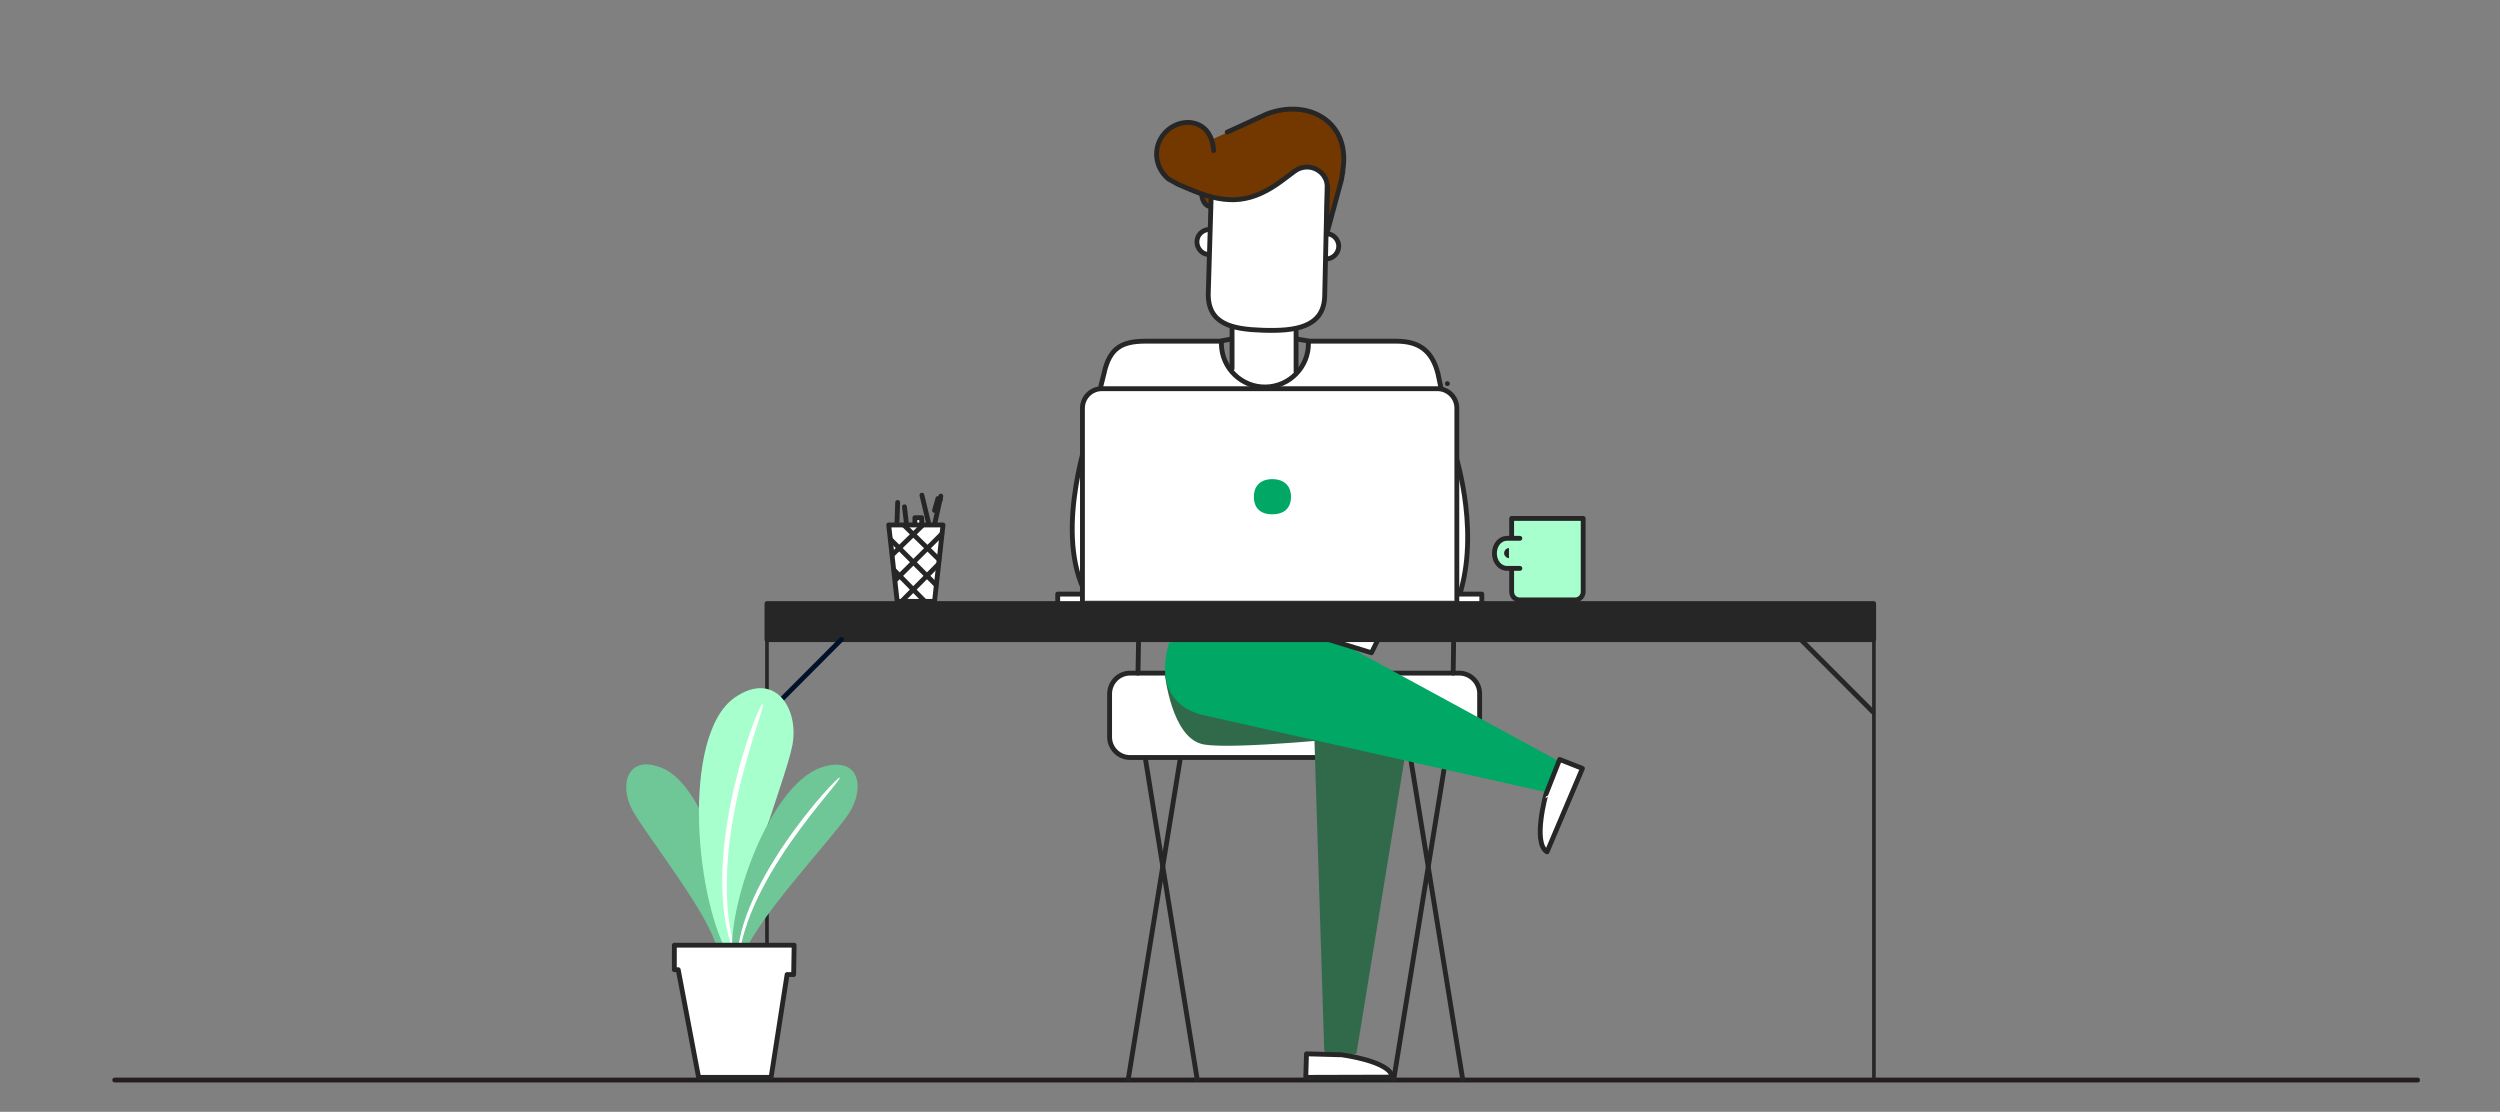 <?xml version="1.0" encoding="UTF-8"?> <svg xmlns="http://www.w3.org/2000/svg" xmlns:xlink="http://www.w3.org/1999/xlink" version="1.1" id="Illustratie" x="0px" y="0px" viewBox="0 0 1031 458.5" style="enable-background:new 0 0 1031 458.5;" xml:space="preserve"><rect x="0" y="0" width="1031" height="458.5" fill="#808080" stroke="none"/> <style type="text/css"> .st0{fill:none;stroke:#231F20;stroke-width:2;stroke-linecap:round;stroke-linejoin:round;} .st1{fill:#FFFFFF;} .st2{fill:#733700;stroke:#262626;stroke-width:2;stroke-linecap:round;stroke-linejoin:round;} .st3{fill:#FFFFFF;stroke:#262626;stroke-width:2;stroke-linecap:round;stroke-linejoin:round;} .st4{fill:none;stroke:#262626;stroke-width:2;stroke-linecap:round;stroke-linejoin:round;} .st5{fill:#1C5E5E;} .st6{fill:#306A4A;stroke:#306A4A;stroke-width:2;stroke-linecap:round;stroke-linejoin:round;} .st7{fill:#00A765;stroke:#00A765;stroke-width:2;stroke-linecap:round;stroke-linejoin:round;} .st8{fill:#00A765;} .st9{fill:#A6FFCC;stroke:#262626;stroke-width:2;stroke-linecap:round;stroke-linejoin:round;} .st10{fill:#262626;} .st11{fill:#733700;} .st12{fill:#262626;stroke:#262626;stroke-width:2;stroke-linecap:round;stroke-linejoin:round;} .st13{fill:none;stroke:#262626;stroke-width:1.5;stroke-linecap:round;stroke-linejoin:round;} .st14{fill:none;stroke:#00112C;stroke-width:2;stroke-linecap:round;stroke-linejoin:round;} .st15{fill-rule:evenodd;clip-rule:evenodd;fill:#6FC696;} .st16{fill-rule:evenodd;clip-rule:evenodd;fill:#A6FFCC;} .st17{fill-rule:evenodd;clip-rule:evenodd;fill:#FFFFFF;} </style> <line class="st0" x1="47.3" y1="445.4" x2="997" y2="445.4"></line> <g> <rect x="508.1" y="125.3" class="st1" width="26.4" height="37.5"></rect> <path class="st2" d="M495.6,79.9c0,0-0.1,4.8,3.8,5.4l0.5-4.4L495.6,79.9z"></path> <polyline class="st3" points="377.3,216.1 377.3,213.5 380.1,213.5 380.1,215.9 "></polyline> <line class="st4" x1="383" y1="227.3" x2="388" y2="204.6"></line> <line class="st4" x1="385.6" y1="226.8" x2="380.2" y2="204.2"></line> <line class="st4" x1="375.7" y1="232" x2="373" y2="209"></line> <line class="st4" x1="369.4" y1="230.4" x2="370.2" y2="207.2"></line> <path class="st3" d="M499.8,94.7c-2.8-0.5-5.6,1.3-6.1,4.1c-0.5,2.8,1.3,5.6,4.1,6.1l0,0l2,0.4"></path> <path class="st3" d="M546.9,96.3c2.9,0.1,5.2,2.4,5.2,5.3c-0.1,2.9-2.4,5.2-5.3,5.2l0,0h-2.1"></path> <path class="st3" d="M602.4,243.8c7.8-27.4-2.8-58.3-2.8-58.3L593,154c-2.4-9.3-7.7-13.3-17.2-13.3h-36.2c0,0.2,0,0.4,0,0.6 c0.2,9.9-7.7,18.1-17.6,18.3c-9.9,0.2-18.1-7.7-18.3-17.6c0-0.2,0-0.5,0-0.7c0-0.2,0-0.4,0-0.6h-31.2c-9.5,0-14.9,2.5-17.2,13.3 l-5.7,22.8c0,0-14.7,40.4-2.7,66.2"></path> <polyline class="st3" points="590,245 611.1,245 611.1,250.5 "></polyline> <polyline class="st3" points="457.3,245 436.2,245 436.2,250.5 "></polyline> <path class="st3" d="M446.4,247.7v-79.4c0-4.4,3.6-8,8-8h138.4c4.4,0,8,3.6,8,8v79.4"></path> <line class="st4" x1="465.3" y1="445" x2="486.8" y2="312.5"></line> <path class="st5" d="M476.2,311.4"></path> <line class="st4" x1="493.7" y1="445" x2="472.3" y2="312.5"></line> <path class="st5" d="M482.9,311.4"></path> <line class="st4" x1="574.8" y1="445" x2="596.3" y2="312.5"></line> <path class="st5" d="M585.6,311.4"></path> <line class="st4" x1="603.2" y1="445" x2="581.7" y2="312.5"></line> <path class="st5" d="M592.4,311.4"></path> <path class="st3" d="M466,277.6h135.8c4.6,0,8.4,3.8,8.4,8.4v18c0,4.6-3.8,8.4-8.4,8.4H466c-4.6,0-8.4-3.8-8.4-8.4v-18 C457.7,281.4,461.4,277.6,466,277.6z"></path> <polyline class="st6" points="542.7,293.4 547.1,433 558.5,433.8 581.1,295.2 "></polyline> <path class="st6" d="M481.4,278.1c0,0,2.8,25.6,15.1,27.9s64.7-3.2,64.7-3.2l-3.4-16.4L481.4,278.1z"></path> <path class="st7" d="M497.1,294.1l140.7,31.6l4.2-11.1l-92.5-50.3l-65.9-0.2C483.6,264.1,473.5,288.9,497.1,294.1z"></path> <path class="st3" d="M574.2,444.2l-35.7,0.1l0.3-9.7l14.5,0.4C553.3,435,573.4,437.6,574.2,444.2z"></path> <path class="st3" d="M638,351.3l14.6-34.4l-9.4-3.7l-5.6,14.2C637.6,327.4,631.9,347.7,638,351.3z"></path> <path class="st3" d="M599.3,277.6"></path> <line class="st4" x1="599.6" y1="255.6" x2="599.3" y2="277.6"></line> <line class="st4" x1="469.7" y1="255.6" x2="469.3" y2="277.6"></line> <polyline class="st3" points="571.2,257.8 565.6,269.2 545.4,263 "></polyline> <path class="st3" d="M534.5,129.5v23.7l0,0"></path> <path class="st3" d="M508.1,152v-22.5"></path> <path class="st3" d="M547.6,64.4l-1.3,57.8c-0.4,12.9-12.3,14.4-25.3,14l0,0c-12.9-0.4-23.1-2.5-22.7-15.5l1.5-50L547.6,64.4z"></path> <path class="st8" d="M517.1,204.9c0-4.7,2.9-7.3,7.6-7.3s7.7,2.6,7.7,7.3s-2.9,7.2-7.7,7.2C519.9,212.1,517.1,209.6,517.1,204.9z"></path> <line class="st4" x1="503.7" y1="140.6" x2="507.8" y2="139.8"></line> <line class="st4" x1="539.5" y1="140.6" x2="534.7" y2="139.8"></line> <polygon class="st3" points="388.9,216.5 366.5,216.5 370,248 385.4,248 "></polygon> <line class="st4" x1="367.3" y1="222.5" x2="386" y2="241.2"></line> <line class="st4" x1="368.7" y1="235.1" x2="381.2" y2="247.8"></line> <line class="st4" x1="372.8" y1="216.6" x2="387.2" y2="230.7"></line> <line class="st4" x1="388.4" y1="220.2" x2="369.6" y2="238.9"></line> <line class="st4" x1="386.9" y1="232.8" x2="372.3" y2="247.5"></line> <line class="st4" x1="380.5" y1="216.6" x2="368.4" y2="228.4"></line> <polyline class="st4" points="387.8,206 386.8,205.6 385.4,210.5 "></polyline> <path class="st9" d="M652.9,213.8v30.3c0,1.8-1.5,3.3-3.3,3.3h-22.9c-1.8,0-3.3-1.5-3.3-3.3v-30.3H652.9z"></path> <path class="st9" d="M626.8,234.4h-5.3c-2.9,0-5.2-2.7-5.2-6.2s2.3-6.2,5.2-6.2h5.3"></path> <path class="st10" d="M622.3,230.2c-1.1-0.1-2.1-1.1-2-2.2c0.1-1.1,0.9-1.9,2-2"></path> <line class="st4" x1="596.9" y1="158.2" x2="596.9" y2="158.2"></line> <path class="st11" d="M522.8,46.9l-22.9,10.6c-1.4-4.5-5.7-7.4-10.3-7.1c-7.2,0.5-12.6,6.7-12.1,13.9c0.3,3.7,2,7.1,5,9.4l3.8,2.1 c2.1,0.9,4.1,1.7,6.4,2.7c14.4,5.8,24.3,4.8,36.7-4.5l4.8-3.6c1.3-0.9,2.7-1.5,4.3-1.7h0.9c4.6,0,8.4,3.8,8.4,8.4 c0,0.1,0,0.1,0,0.2L547,96.5l6.2-22.7l0.6-3.4C557.2,50.7,540.1,40.4,522.8,46.9z"></path> <path class="st4" d="M500.5,62.1c-0.9-12.7-11.3-11.6-11.3-11.6c-7.2,0.5-12.7,6.8-12.2,14c0.3,3.7,2.1,7.1,5,9.4l3.8,2.1 c2.1,0.9,4.1,1.7,6.4,2.7c14.5,5.9,24.4,4.9,36.9-4.5l4.8-3.6c3.8-2.8,9-2.1,11.9,1.7c1.1,1.5,1.7,3.4,1.7,5.3l-0.5,19.4l6.2-22.8 l0.6-3.5"></path> <path class="st4" d="M553.7,70.7L553.7,70.7c3.6-20-13.5-30.2-31-23.8l-16.6,7.6"></path> <rect x="316.3" y="248.9" class="st12" width="456.4" height="14.9"></rect> <polyline class="st13" points="772.8,444.6 772.8,263.7 316.3,263.7 316.3,444.6 "></polyline> <line class="st4" x1="772.4" y1="293.6" x2="742.6" y2="263.7"></line> <line class="st14" x1="347" y1="263.7" x2="316.8" y2="294"></line> <path class="st15" d="M273,316.7c-14.2-5.8-17.8,6.8-12.3,17.2c5.5,10.4,33.9,45.4,35.4,59.3c0.6,5.4,1.9,4.8,3,1 C304.7,375.5,292.5,324.7,273,316.7z"></path> <path class="st16" d="M303.1,287.6c16.4-11.2,26.5,4.5,23.7,19.6c-2.8,15.1-25.2,68.6-21.2,87.3c1.5,7.2-0.4,6.8-3.6,2.1 C286.5,373.2,280.6,303.1,303.1,287.6z"></path> <path class="st17" d="M306,399.8c-22-38,7.3-111.2,8.5-109.4C316.5,291.8,287.3,355.8,306,399.8z"></path> <path class="st15" d="M338.7,316.5c15.8-5.2,18.3,8.4,11.3,19.1c-7,10.7-41.1,46.3-44.2,61c-1.2,5.7-2.5,5-3.4,0.9 C298.4,377.1,316.9,323.8,338.7,316.5z"></path> <path class="st17" d="M304.3,400.6c-4-32.6,41.6-81.4,42-79.9C347.4,322.2,304.8,364.3,304.3,400.6z"></path> <polygon class="st1" points="327.5,389.8 278.1,389.8 278.1,399.9 327.3,401.9 "></polygon> <polygon class="st3" points="279.7,399.9 278.1,399.9 278.1,389.8 327.5,389.8 327.3,401.9 324.6,401.9 318,444.3 288.1,444.3 "></polygon> </g> </svg> 